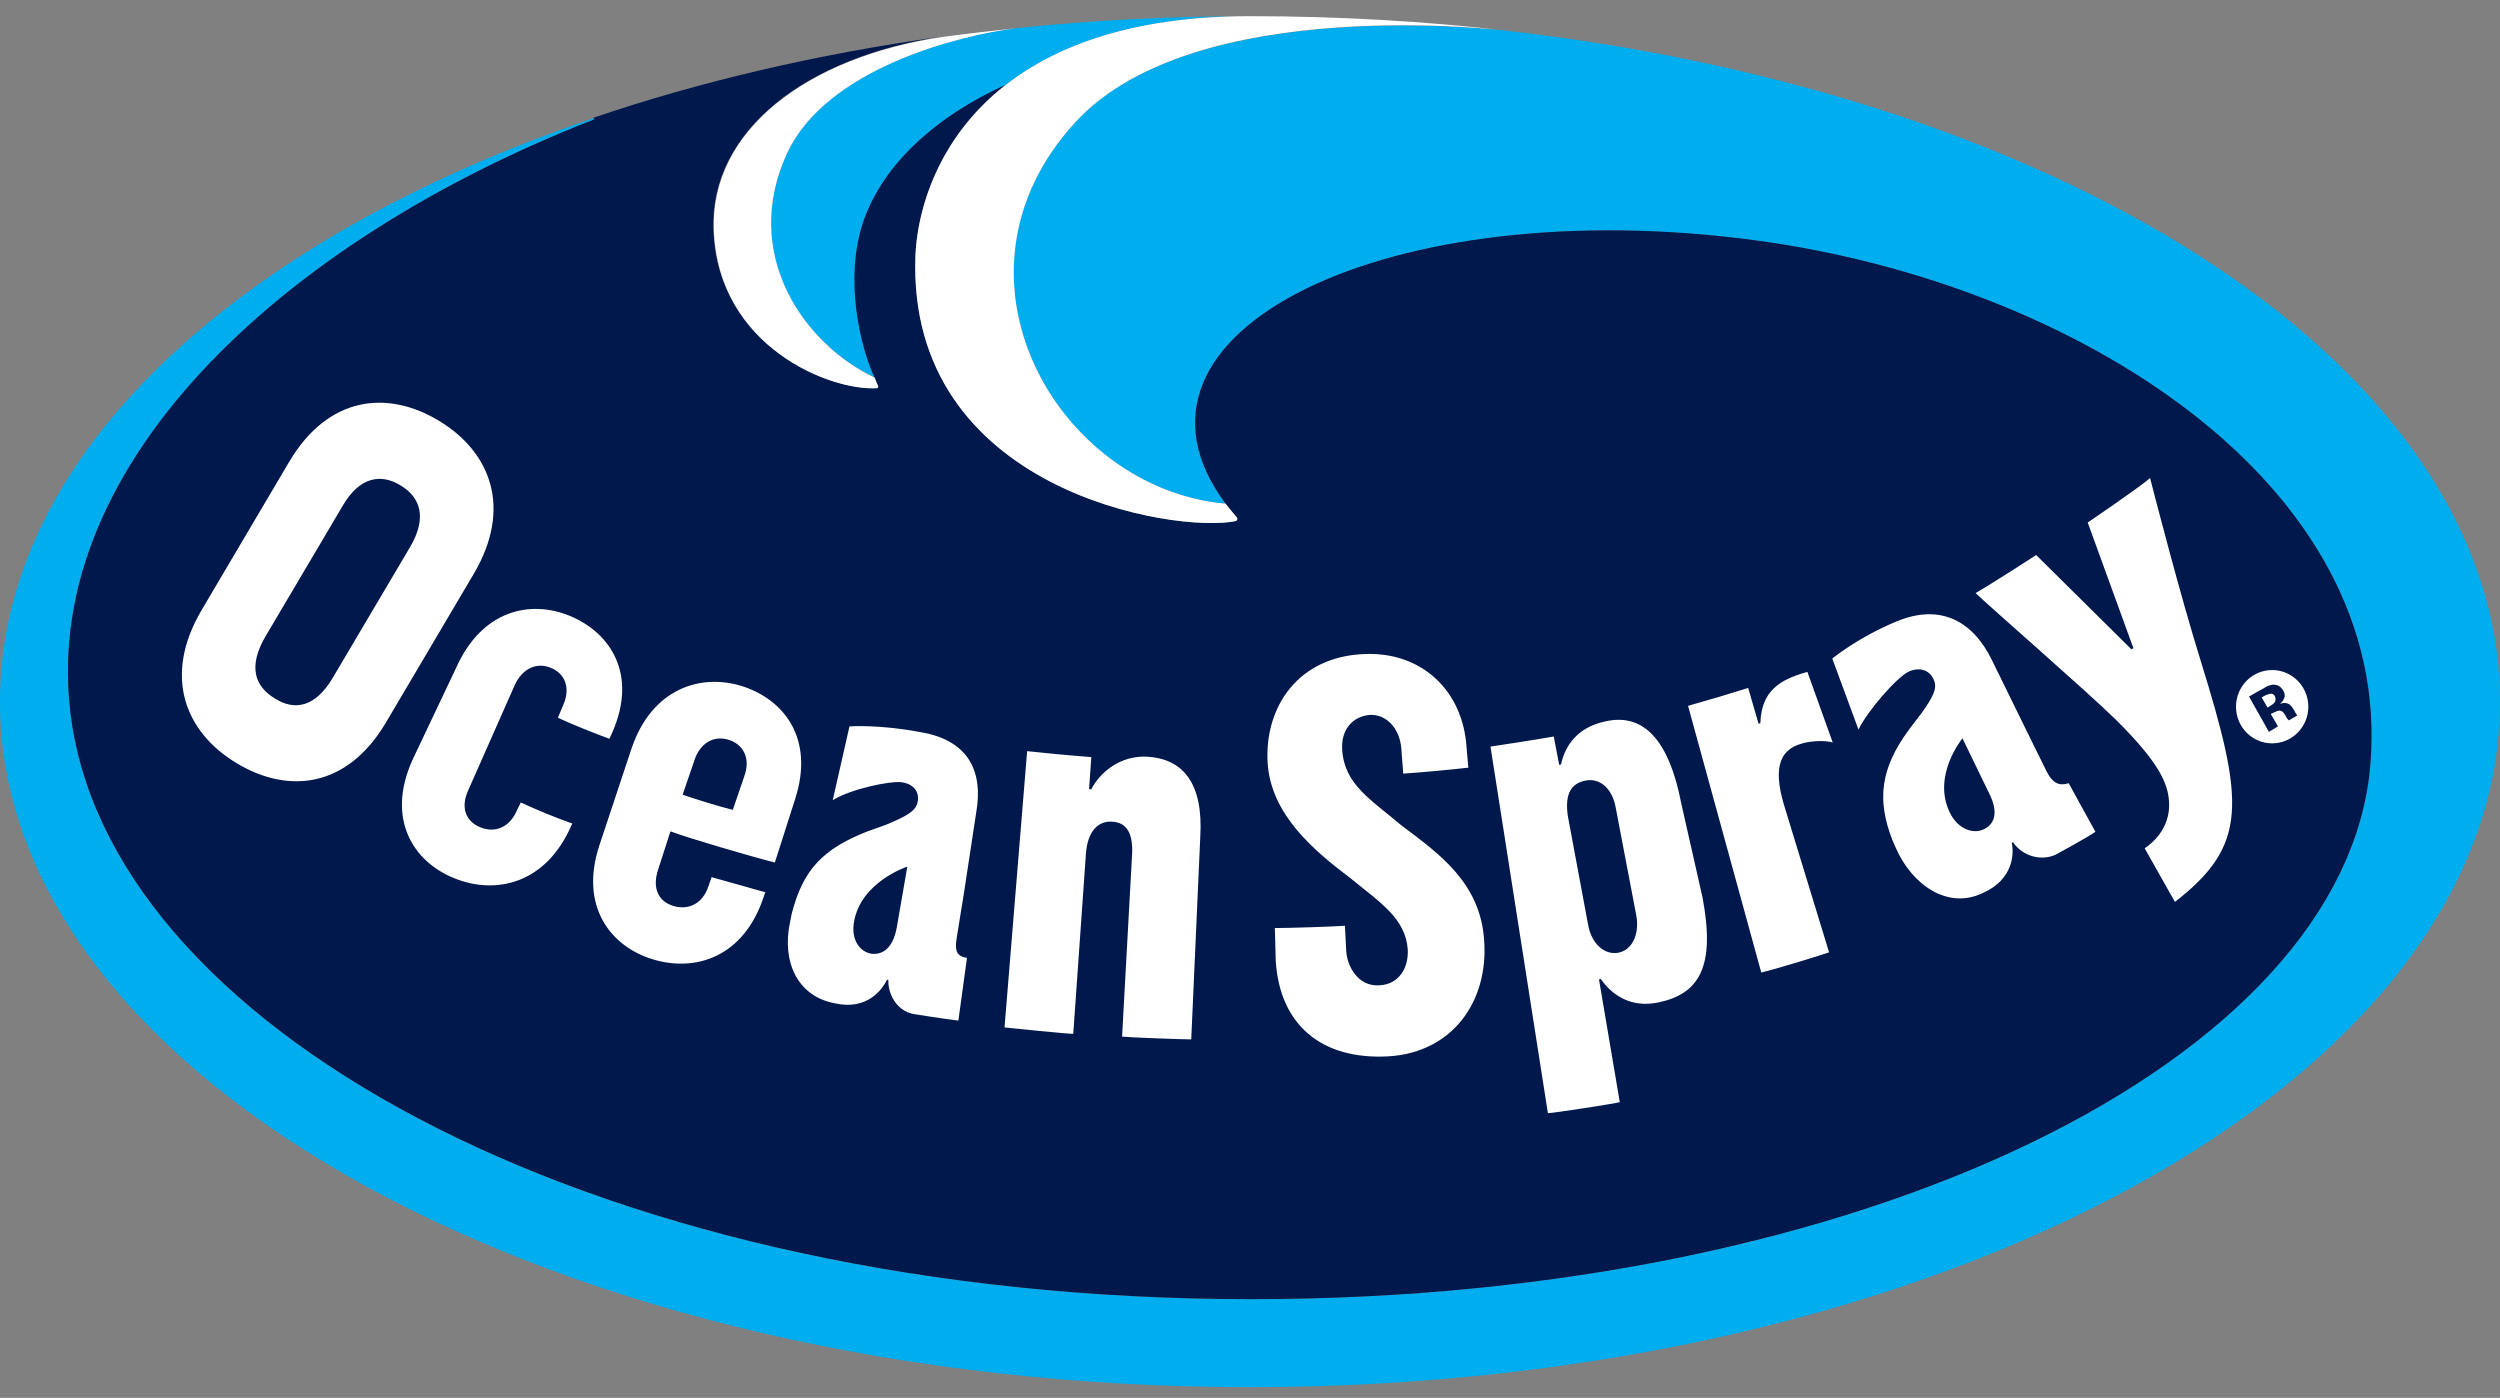 <?xml version="1.0" encoding="UTF-8"?> <svg xmlns="http://www.w3.org/2000/svg" width="93" height="52" viewBox="0 0 93 52" fill="none"><rect x="0" y="0" width="93" height="52" fill="#808080" stroke="none"/><g clip-path="url(#clip0_1487_74)"><path d="M29.279 5.699C30.725 2.579 35.602 1.318 37.839 1.045C40.717 0.749 43.607 0.601 46.5 0.602C42.178 0.602 39.302 1.692 37.419 3.159C34.896 4.301 32.895 6.057 32.138 8.221C31.398 10.386 32.038 12.891 32.491 13.915C32.508 13.931 32.525 13.983 32.541 14.034C29.901 12.806 27.547 9.466 29.279 5.699ZM55.934 1.13C54.438 0.977 44.112 0.057 39.992 4.557C34.762 10.267 39.336 18.176 45.592 18.738C40.849 12.363 51.662 7.079 65.386 8.954C77.175 10.557 89.082 17.971 88.173 28.488C87.232 39.398 69.405 48.329 46.567 48.329C22.535 48.329 4.44 38.529 2.674 26.92C1.244 17.512 10.41 9.005 22.081 4.454C22.115 4.437 22.098 4.404 22.064 4.404C8.83 8.903 0 16.93 0 26.102C0 40.182 20.82 51.602 46.5 51.602C72.18 51.602 93 40.182 93 26.102C93 13.795 77.09 3.517 55.934 1.13Z" fill="#00AEEF"></path><path d="M22.08 4.452C10.41 9.003 1.245 17.51 2.675 26.918C4.44 38.509 22.535 48.328 46.568 48.328C69.406 48.328 87.232 39.395 88.174 28.486C89.082 17.969 77.175 10.555 65.386 8.952C51.664 7.077 40.85 12.362 45.592 18.736C45.727 18.906 45.862 19.077 46.012 19.248C46.047 19.298 46.03 19.368 45.962 19.384C43.742 19.844 33.719 18.276 34.056 9.498C34.123 7.861 34.846 5.151 37.402 3.157C34.88 4.299 32.879 6.055 32.122 8.219C31.382 10.384 32.021 12.889 32.475 13.913C32.498 13.95 32.514 13.99 32.525 14.032C32.575 14.134 32.626 14.271 32.643 14.322C32.66 14.372 32.626 14.424 32.593 14.424C30.894 14.544 26.69 12.907 26.538 8.544C26.404 4.861 29.986 2.134 34.998 1.367C30.373 2.015 26.018 3.037 22.065 4.384C22.099 4.401 22.115 4.435 22.082 4.452H22.08Z" fill="#01184D"></path><path d="M39.992 4.557C34.762 10.267 39.336 18.176 45.592 18.738C45.727 18.908 45.862 19.079 46.012 19.25C46.046 19.3 46.029 19.369 45.962 19.386C43.742 19.846 33.719 18.278 34.055 9.5C34.173 6.652 36.292 0.602 46.5 0.602C49.797 0.602 53.009 0.79 56.12 1.147C56.12 1.147 44.449 -0.318 39.992 4.557ZM32.609 14.443C32.659 14.443 32.693 14.392 32.659 14.341C32.643 14.306 32.575 14.171 32.542 14.051C29.902 12.806 27.547 9.449 29.279 5.699C30.726 2.579 35.603 1.318 37.839 1.045C36.914 1.147 35.989 1.25 35.099 1.369C30.036 2.119 26.42 4.846 26.555 8.562C26.723 12.926 30.911 14.546 32.609 14.443ZM81.867 24.585C83.498 29.852 83.633 31.437 80.908 33.551L79.782 31.557C80.017 31.403 80.74 30.841 80.69 29.852C80.656 29.136 80.303 28.352 78.705 26.767C77.645 25.727 73.811 22.387 73.492 22.062C74.198 21.653 75.745 20.647 75.745 20.647L79.294 24.159L79.361 24.108L77.663 19.438C77.663 19.438 79.597 18.125 79.983 17.784C80.118 18.312 81.11 22.165 81.867 24.585ZM76.149 28.727L75.359 27.125L74.097 24.551C73.391 23.102 72.18 22.437 70.549 23.119C69.103 23.716 68.161 24.499 68.161 24.499L69.136 27.142C69.456 26.46 70.583 25.165 71.02 24.977C71.407 24.807 71.777 24.926 71.928 25.267C72.062 25.54 71.978 25.795 71.625 26.324C71.407 26.647 71.238 26.834 71.003 27.159C69.96 28.574 69.809 29.749 70.397 31.249L70.515 31.522C71.121 32.92 72.449 33.841 73.745 33.227C74.921 32.716 74.921 31.727 74.837 31.352L74.887 31.335C75.224 31.829 75.897 32.051 76.469 31.795C76.469 31.795 77.663 31.147 77.949 30.943L76.956 29.136C76.57 29.256 76.351 29.102 76.149 28.727ZM73.778 30.857C73.408 31.028 72.836 30.857 72.533 30.227C71.861 28.847 73.004 27.466 73.004 27.466L73.996 29.511C74.4 30.312 74.131 30.704 73.778 30.858V30.857ZM55.21 34.984C55.379 37.268 54.016 39.16 51.645 39.296C49.156 39.433 47.609 38.12 47.458 35.751L47.424 34.523C47.996 34.523 49.526 34.473 50.031 34.438L50.081 35.393C50.115 35.921 50.501 36.705 51.309 36.654C52.032 36.62 52.402 36.024 52.369 35.324C52.284 34.166 51.359 33.586 50.233 32.666C48.903 31.66 47.273 30.313 47.155 28.37C47.037 26.307 48.282 24.416 50.771 24.33C52.907 24.245 54.42 25.71 54.555 27.79L54.622 28.557C53.816 28.648 53.009 28.721 52.2 28.779L52.133 27.893C52.083 27.041 51.511 26.546 50.939 26.597C50.367 26.648 49.879 27.092 49.929 27.893C50.014 29.188 50.989 29.733 52.133 30.705C53.546 31.762 55.076 32.853 55.21 34.984ZM66.41 30.092L68.042 35.427C67.655 35.563 66.041 36.057 65.519 36.177L62.795 26.257C63.544 26.047 64.29 25.825 65.032 25.592L65.419 26.922L65.486 26.904C65.52 25.711 66.192 25.284 67.235 24.995L68.177 27.62C67.84 27.518 67.252 27.586 67.05 27.654C66.075 27.91 65.99 28.762 66.41 30.092ZM62.543 29.887C62.089 27.517 61.13 26.512 59.718 26.836C58.675 27.057 58.221 27.739 58.069 28.438L58.002 28.455L57.8 27.398C57.228 27.501 55.8 27.722 55.446 27.773L57.582 41.41C57.767 41.41 60.088 41.052 60.256 41L59.482 36.433L59.549 36.416C59.936 36.978 60.643 37.523 61.719 37.285C63.216 36.961 63.821 35.955 63.333 33.381L62.543 29.887ZM60.188 35.444C59.65 35.529 59.196 35.069 59.078 34.404L58.322 30.347C58.204 29.512 58.456 29.137 58.994 29.035C59.549 28.933 59.987 29.375 60.104 30.041L60.878 34.097C60.978 34.728 60.743 35.342 60.188 35.444ZM44.65 31.13L44.314 38.665C43.994 38.665 42.044 38.596 41.741 38.562L42.111 31.829C42.161 31.045 41.943 30.602 41.388 30.568C40.833 30.517 40.446 30.96 40.395 31.778L39.925 38.46C39.705 38.46 37.671 38.255 37.368 38.221L38.209 27.943C38.479 27.977 39.891 28.113 40.597 28.164L40.513 29.358H40.597C40.934 28.71 41.69 28.096 42.682 28.148C44.012 28.233 44.768 29.136 44.65 31.13ZM34.29 27.244C32.693 26.937 31.6 27.022 31.6 27.022L30.978 29.767C31.633 29.357 33.113 29.034 33.568 29.102C33.971 29.17 34.207 29.442 34.139 29.818C34.089 30.108 33.87 30.278 33.265 30.551C32.895 30.721 32.642 30.789 32.273 30.926C30.624 31.574 29.868 32.341 29.447 34.011L29.38 34.352C29.094 35.767 29.65 37.045 31.028 37.318C32.273 37.608 32.828 36.789 32.996 36.448H33.046C33.029 37.045 33.416 37.642 34.022 37.727C34.022 37.727 35.064 37.897 35.652 37.966L35.972 35.63C35.569 35.58 35.518 35.34 35.586 34.915L35.871 33.142L36.309 30.262C36.595 28.692 36.022 27.551 34.29 27.244ZM33.366 34.471C33.214 35.341 32.777 35.528 32.407 35.477C32.004 35.409 31.65 34.983 31.768 34.301C32.02 32.801 33.752 32.238 33.752 32.238L33.366 34.471ZM26.353 32.971C26.151 33.585 25.646 33.875 25.058 33.704C24.486 33.534 24.268 33.04 24.469 32.392L24.94 30.926C25.562 31.164 28.001 31.88 28.825 32.085L29.582 29.715C30.305 27.465 29.162 26.017 27.597 25.522C26.067 25.045 24.251 25.608 23.494 27.841L22.3 31.437C21.543 33.721 22.72 35.204 24.267 35.682C25.865 36.176 27.681 35.613 28.421 33.329L28.471 33.193C28.22 33.125 26.791 32.716 26.471 32.63L26.353 32.971ZM25.831 28.284C26.033 27.67 26.521 27.346 27.093 27.517C27.665 27.687 27.917 28.216 27.698 28.847L27.261 30.125C26.941 30.056 25.764 29.699 25.394 29.562L25.832 28.284H25.831ZM20.954 26.221C21.224 25.608 21.039 25.062 20.484 24.841C19.945 24.619 19.424 24.891 19.155 25.471L17.406 29.426C17.136 30.039 17.322 30.551 17.86 30.772C18.432 31.012 18.97 30.755 19.222 30.159L19.374 29.852C20 30.142 20.64 30.404 21.291 30.636L21.257 30.704C20.299 32.904 18.415 33.295 16.885 32.664C15.371 32.051 14.362 30.466 15.337 28.284L16.969 24.841C17.927 22.693 19.727 22.301 21.207 22.914C22.72 23.545 23.729 25.096 22.771 27.261L22.67 27.483C22.199 27.313 21.173 26.903 20.753 26.699L20.954 26.221ZM16.33 15.653C14.413 14.494 12.21 14.733 10.763 17.17L7.501 22.693C6.054 25.147 6.878 27.227 8.796 28.386C10.713 29.546 12.916 29.324 14.362 26.869L17.625 21.346C19.071 18.892 18.247 16.812 16.33 15.653ZM12.378 25.216C11.722 26.324 10.948 26.443 10.225 25.983C9.485 25.539 9.216 24.806 9.872 23.681L12.764 18.789C13.387 17.733 14.177 17.613 14.9 18.056C15.64 18.5 15.892 19.25 15.27 20.324L12.378 25.216ZM84.524 27.653C85.267 27.653 85.87 27.043 85.87 26.29C85.87 25.536 85.267 24.926 84.524 24.926C83.781 24.926 83.179 25.536 83.179 26.289C83.179 27.043 83.781 27.653 84.524 27.653Z" fill="white"></path><path d="M85.43 26.577L85.464 26.611L85.144 26.799C85.111 26.765 85.06 26.714 85.027 26.629C84.977 26.543 84.943 26.509 84.909 26.475C84.859 26.441 84.809 26.424 84.758 26.441C84.724 26.441 84.69 26.458 84.623 26.492L84.539 26.526L84.472 26.56L84.741 27.02L84.404 27.225L83.664 25.912C83.749 25.862 83.866 25.793 84.018 25.708C84.186 25.623 84.27 25.572 84.287 25.554C84.375 25.505 84.473 25.476 84.573 25.469C84.724 25.469 84.842 25.538 84.926 25.674C84.993 25.776 85.01 25.878 84.976 25.964C84.941 26.051 84.883 26.128 84.808 26.185C84.892 26.151 84.976 26.151 85.027 26.151C85.144 26.168 85.229 26.236 85.313 26.373L85.38 26.492C85.38 26.509 85.397 26.509 85.397 26.526C85.413 26.543 85.43 26.56 85.43 26.577ZM84.623 25.895C84.589 25.827 84.523 25.793 84.438 25.81C84.388 25.827 84.304 25.844 84.22 25.895L84.135 25.947L84.354 26.322L84.489 26.236C84.573 26.186 84.623 26.134 84.639 26.083C84.659 26.02 84.653 25.953 84.623 25.895Z" fill="#01184D"></path></g><defs><clipPath id="clip0_1487_74"><rect width="93" height="51" fill="white" transform="translate(0 0.602)"></rect></clipPath></defs></svg> 